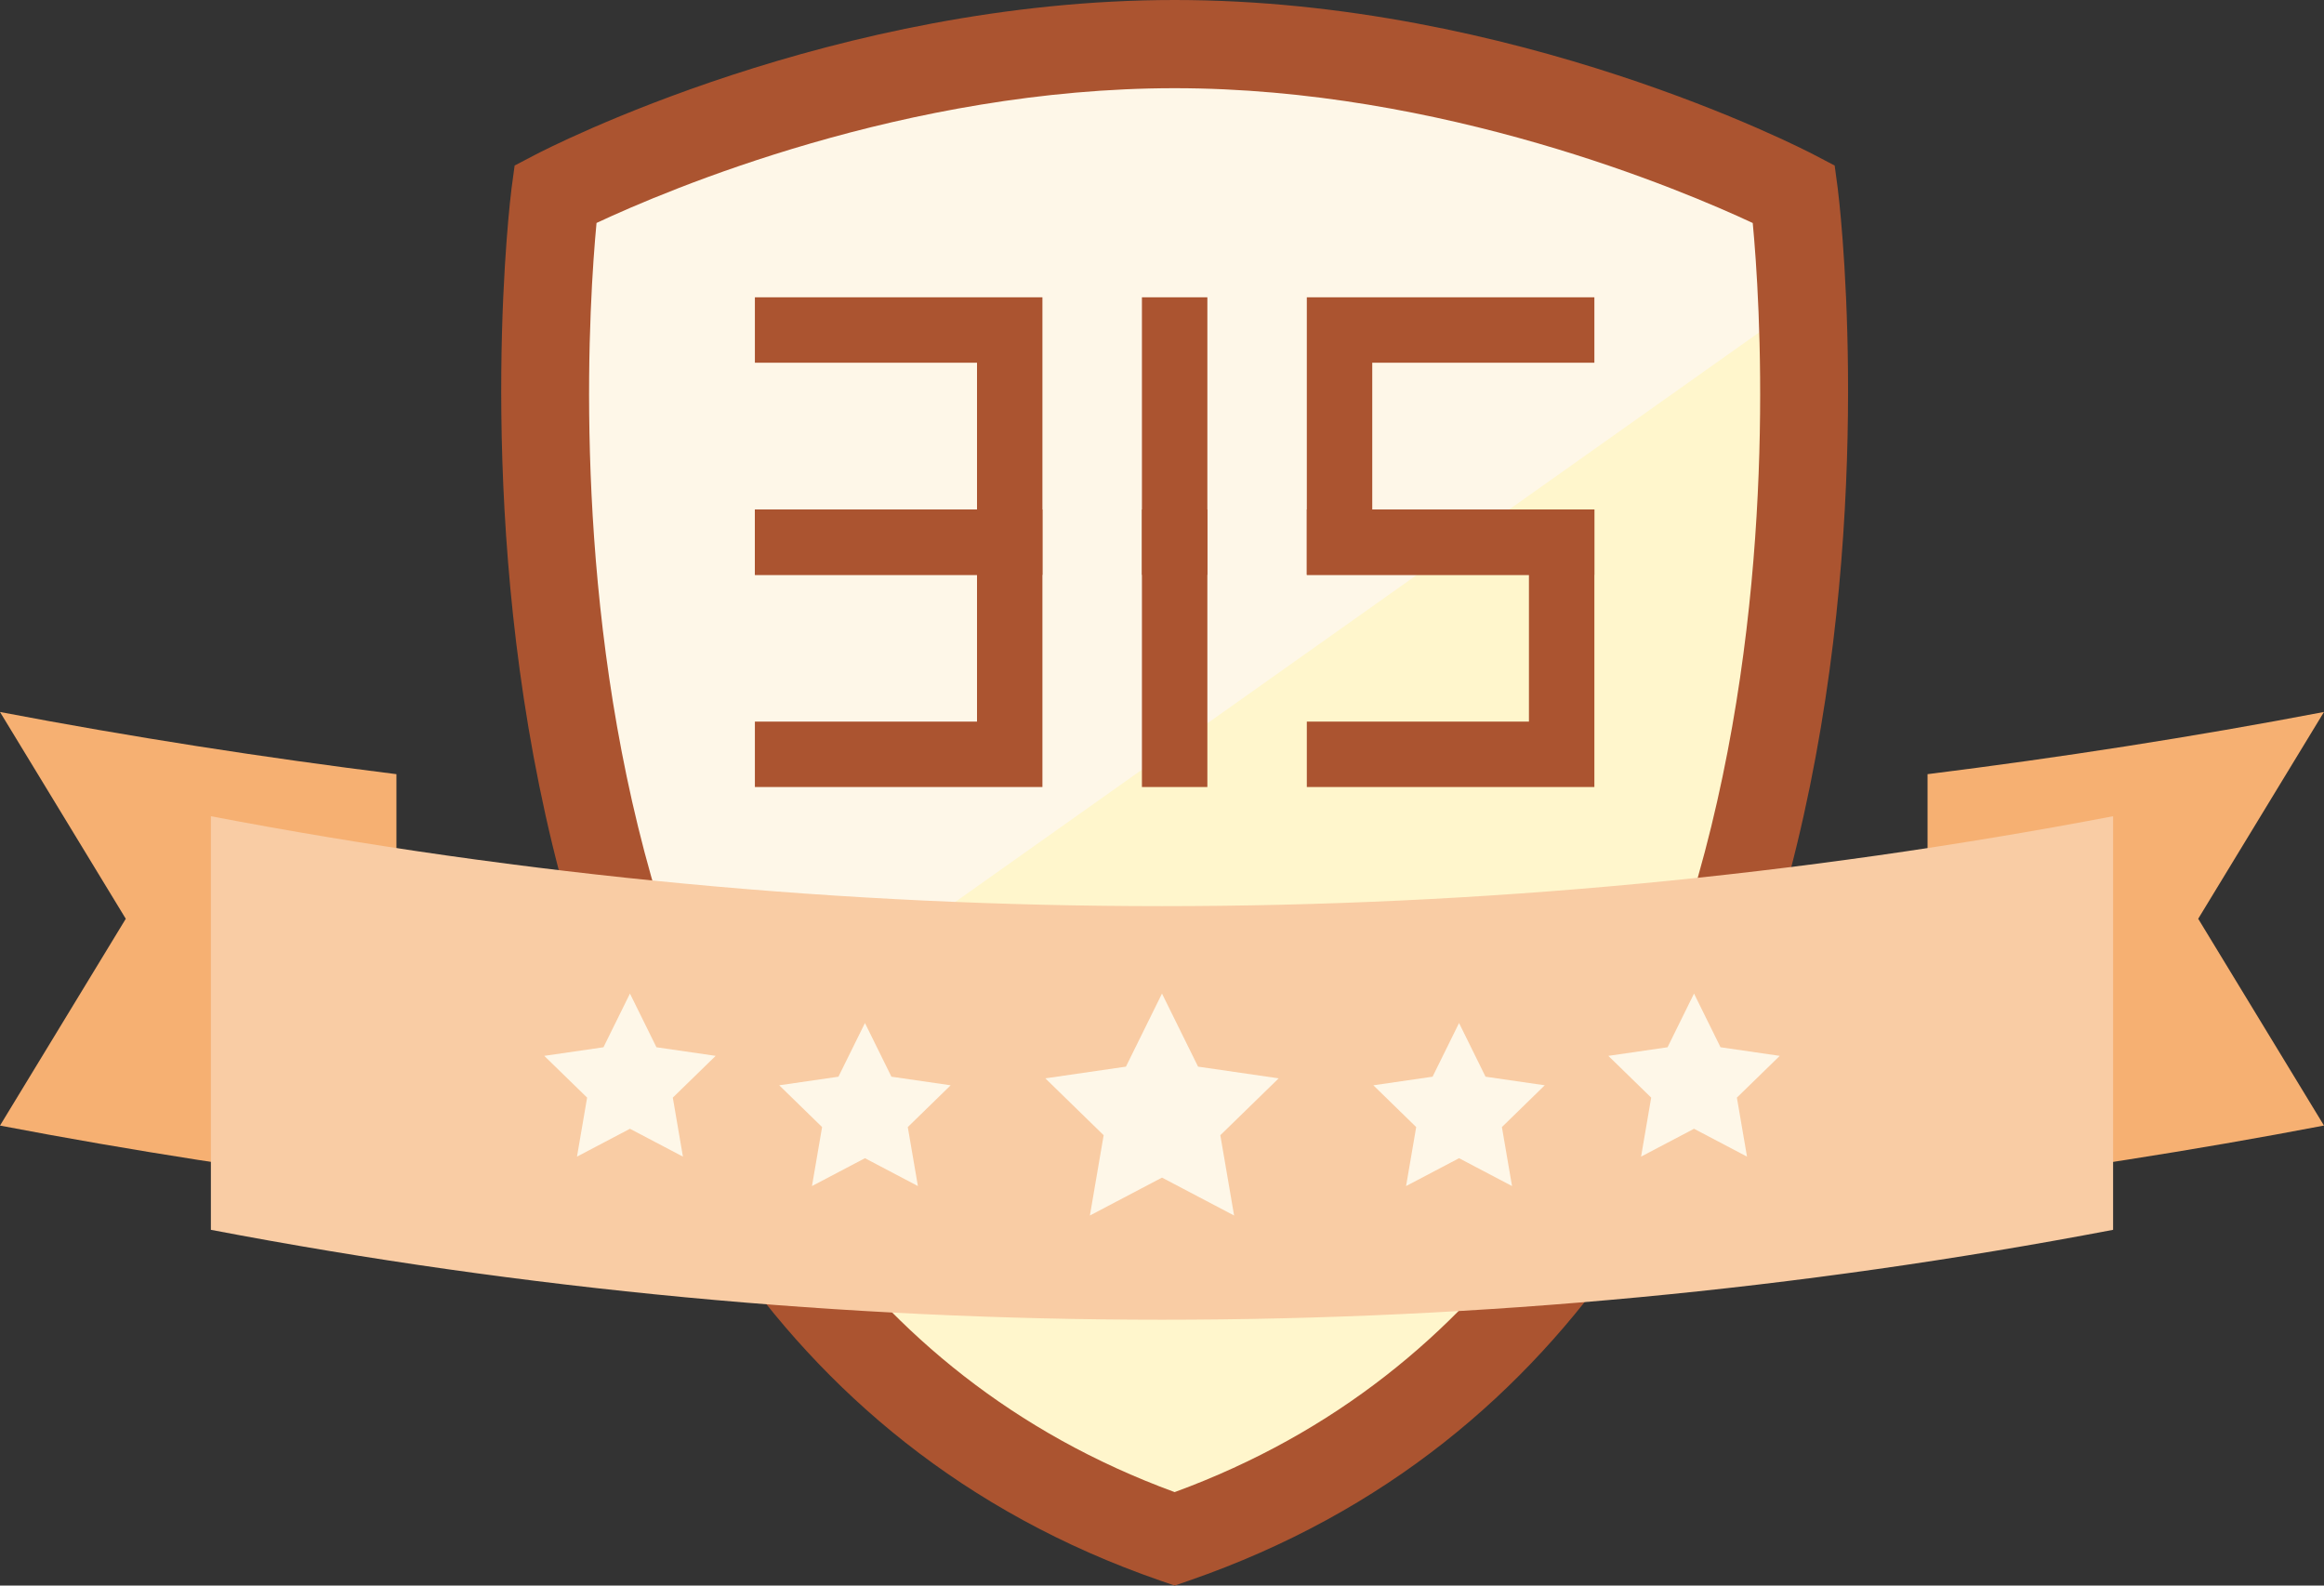   <svg xmlns="http://www.w3.org/2000/svg" x="0px" y="0px" viewBox="0 0 105.411 71.913" style="vertical-align: middle; max-width: 100%; width: 100%;" width="100%">
   <rect x="0" y="0" width="105.411" height="71.913" fill="#333333" stroke="none"/>
   <g>
    <g>
     <g>
      <path d="M81.37,8.8c0,0-12.979-6.8-28.092-6.8C38.166,2,25.186,8.8,25.186,8.8     s-6.579,48.998,28.092,60.997C87.949,57.797,81.37,8.8,81.37,8.8z" fill="rgb(255,246,204)">
      </path>
     </g>
     <g>
      <path d="M81.423,8.8c0,0-12.979-6.8-28.092-6.8S25.24,8.8,25.24,8.8s-3.021,22.532,5.845,40.78     l50.729-35.938C81.667,10.622,81.423,8.8,81.423,8.8z" fill="rgb(254, 247, 232)">
      </path>
     </g>
     <g>
      <path d="M53.279,71.913l-0.654-0.226C16.822,59.296,23.136,9.04,23.204,8.533l0.138-1.025l0.917-0.48     C24.806,6.741,37.851,0,53.279,0s28.472,6.741,29.02,7.028l0.917,0.48l0.138,1.025c0.068,0.506,6.382,50.763-29.42,63.154     L53.279,71.913z M27.057,10.112c-0.66,6.993-3.06,46.832,26.222,57.562C82.558,56.945,80.16,17.111,79.5,10.114     C76.306,8.622,65.427,4,53.279,4C41.098,4,30.245,8.62,27.057,10.112z" fill="rgb(171,84,48)">
      </path>
     </g>
     <g>
      <g>
       <polygon points="47.282,26.073 34.24,26.073 34.24,23.106 44.315,23.106 44.315,16.451 34.24,16.451       34.24,13.484 47.282,13.484" fill="rgb(171,84,48)">
       </polygon>
      </g>
      <g>
       <polygon points="47.282,35.695 34.24,35.695 34.24,32.728 44.315,32.728 44.315,26.073 34.24,26.073       34.24,23.106 47.282,23.106" fill="rgb(171,84,48)">
       </polygon>
      </g>
      <g>
       <rect x="51.795" y="13.484" width="2.968" height="12.589" fill="rgb(171,84,48)">
       </rect>
      </g>
      <g>
       <rect x="51.795" y="23.106" width="2.968" height="12.589" fill="rgb(171,84,48)">
       </rect>
      </g>
      <g>
       <polygon points="72.317,26.073 59.274,26.073 59.274,13.484 72.317,13.484 72.317,16.451 62.242,16.451       62.242,23.106 72.317,23.106" fill="rgb(171,84,48)">
       </polygon>
      </g>
      <g>
       <polygon points="72.317,35.695 59.274,35.695 59.274,32.728 69.349,32.728 69.349,26.073 59.274,26.073       59.274,23.106 72.317,23.106" fill="rgb(171,84,48)">
       </polygon>
      </g>
     </g>
    </g>
    <g>
     <g>
      <g>
       <path d="M17.981,53.871V35.112C11.967,34.36,5.969,33.43,0,32.292l5.705,9.379L0,51.05      C5.969,52.189,11.967,53.118,17.981,53.871z" fill="rgb(246, 176, 114)">
       </path>
      </g>
      <g>
       <path d="M87.429,53.871V35.112c6.014-0.753,12.012-1.682,17.981-2.821l-5.705,9.379l5.705,9.379      C99.442,52.189,93.444,53.118,87.429,53.871z" fill="rgb(246, 176, 114)">
       </path>
      </g>
     </g>
     <g>
      <path d="M95.845,55.778c-28.503,5.437-57.777,5.437-86.28,0c0-6.253,0-12.505,0-18.758     c28.503,5.437,57.777,5.437,86.28,0C95.845,43.273,95.845,49.526,95.845,55.778z" fill="rgb(249, 204, 164)">
      </path>
     </g>
     <g>
      <polygon points="52.705,45.063 54.341,48.377 57.997,48.908 55.351,51.487 55.976,55.129 52.705,53.41      49.435,55.129 50.059,51.487 47.414,48.908 51.07,48.377" fill="rgb(254, 247, 232)">
      </polygon>
     </g>
     <g>
      <g>
       <polygon points="28.573,45.063 29.775,47.498 32.461,47.888 30.517,49.782 30.976,52.458 28.573,51.195       26.171,52.458 26.63,49.782 24.686,47.888 27.372,47.498" fill="rgb(254, 247, 232)">
       </polygon>
      </g>
      <g>
       <polygon points="39.232,46.399 40.433,48.833 43.119,49.223 41.175,51.118 41.634,53.793 39.232,52.53       36.829,53.793 37.288,51.118 35.344,49.223 38.03,48.833" fill="rgb(254, 247, 232)">
       </polygon>
      </g>
      <g>
       <polygon points="66.179,46.399 67.38,48.833 70.066,49.223 68.123,51.118 68.582,53.793 66.179,52.53       63.776,53.793 64.235,51.118 62.292,49.223 64.978,48.833" fill="rgb(254, 247, 232)">
       </polygon>
      </g>
      <g>
       <polygon points="76.837,45.063 78.039,47.498 80.725,47.888 78.781,49.782 79.24,52.458 76.837,51.195       74.435,52.458 74.894,49.782 72.95,47.888 75.636,47.498" fill="rgb(254, 247, 232)">
       </polygon>
      </g>
     </g>
    </g>
   </g>
  </svg>

